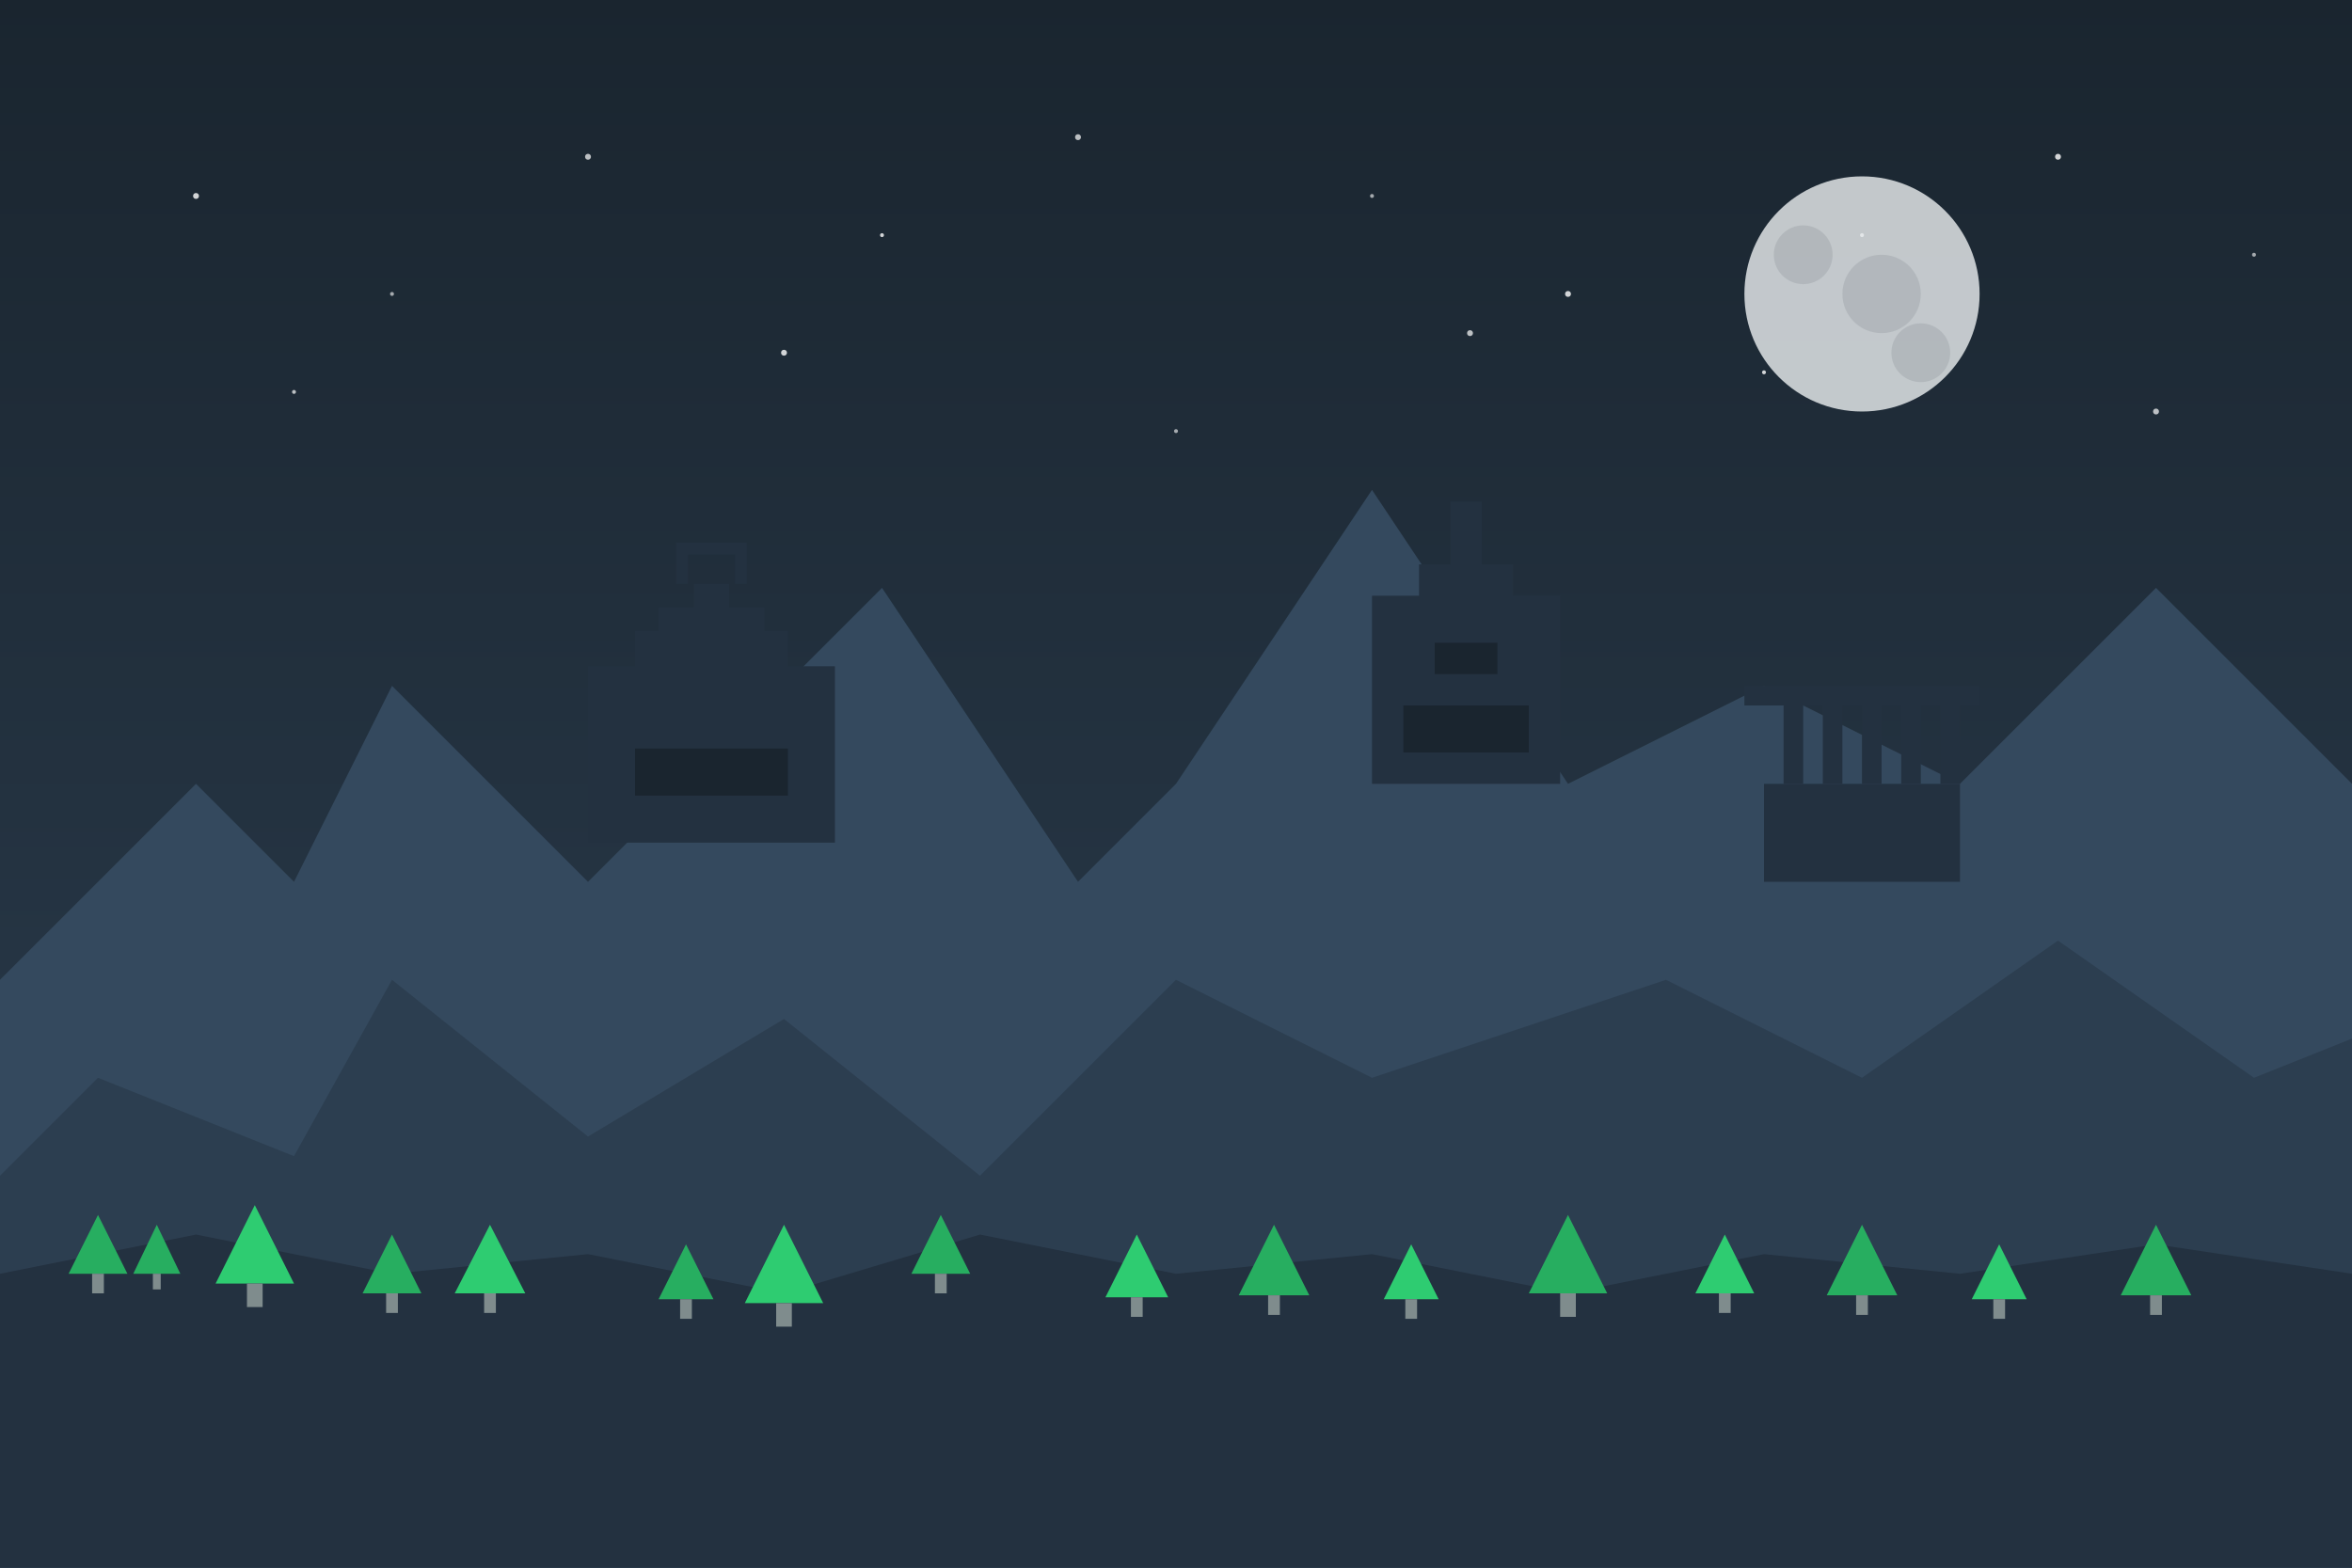 <svg width="1200" height="800" viewBox="0 0 1200 800" xmlns="http://www.w3.org/2000/svg">
  <rect x="0" y="0" width="1200" height="800" fill="#808080" stroke="none"/>
  <!-- Sky background with gradient -->
  <defs>
    <linearGradient id="skyGradient" x1="0%" y1="0%" x2="0%" y2="100%">
      <stop offset="0%" stop-color="#1a252f" />
      <stop offset="100%" stop-color="#2c3e50" />
    </linearGradient>
  </defs>
  <rect width="1200" height="800" fill="url(#skyGradient)" />
  
  <!-- Mountain range in the background -->
  <path d="M0,500 L100,400 L150,450 L200,350 L300,450 L350,400 L450,300 L550,450 L600,400 L700,250 L800,400 L900,350 L1000,400 L1100,300 L1200,400 L1200,800 L0,800 Z" 
        fill="#34495e" />
  
  <!-- Middle mountains layer -->
  <path d="M0,600 L50,550 L150,590 L200,500 L300,580 L400,520 L500,600 L600,500 L700,550 L850,500 L950,550 L1050,480 L1150,550 L1200,530 L1200,800 L0,800 Z" 
        fill="#2c3e50" />
  
  <!-- Foreground hills -->
  <path d="M0,650 L100,630 L200,650 L300,640 L400,660 L500,630 L600,650 L700,640 L800,660 L900,640 L1000,650 L1100,635 L1200,650 L1200,800 L0,800 Z" 
        fill="#233140" />
  
  <!-- Forest on hills -->
  <g>
    <!-- Row of trees -->
    <g transform="translate(50, 620)">
      <path d="M0,0 L15,30 L-15,30 Z" fill="#27ae60" />
      <rect x="-3" y="30" width="6" height="10" fill="#7f8c8d" />
    </g>
    <g transform="translate(80, 625)">
      <path d="M0,0 L12,25 L-12,25 Z" fill="#27ae60" />
      <rect x="-2" y="25" width="4" height="8" fill="#7f8c8d" />
    </g>
    <g transform="translate(130, 615)">
      <path d="M0,0 L20,40 L-20,40 Z" fill="#2ecc71" />
      <rect x="-4" y="40" width="8" height="12" fill="#7f8c8d" />
    </g>
    
    <!-- More trees across the landscape -->
    <g transform="translate(200, 630)">
      <path d="M0,0 L15,30 L-15,30 Z" fill="#27ae60" />
      <rect x="-3" y="30" width="6" height="10" fill="#7f8c8d" />
    </g>
    <g transform="translate(250, 625)">
      <path d="M0,0 L18,35 L-18,35 Z" fill="#2ecc71" />
      <rect x="-3" y="35" width="6" height="10" fill="#7f8c8d" />
    </g>
    
    <!-- Continue with more trees spread across -->
    <g transform="translate(350, 635)">
      <path d="M0,0 L14,28 L-14,28 Z" fill="#27ae60" />
      <rect x="-3" y="28" width="6" height="10" fill="#7f8c8d" />
    </g>
    <g transform="translate(400, 625)">
      <path d="M0,0 L20,40 L-20,40 Z" fill="#2ecc71" />
      <rect x="-4" y="40" width="8" height="12" fill="#7f8c8d" />
    </g>
    <g transform="translate(480, 620)">
      <path d="M0,0 L15,30 L-15,30 Z" fill="#27ae60" />
      <rect x="-3" y="30" width="6" height="10" fill="#7f8c8d" />
    </g>
    
    <!-- Right side trees -->
    <g transform="translate(580, 630)">
      <path d="M0,0 L16,32 L-16,32 Z" fill="#2ecc71" />
      <rect x="-3" y="32" width="6" height="10" fill="#7f8c8d" />
    </g>
    <g transform="translate(650, 625)">
      <path d="M0,0 L18,36 L-18,36 Z" fill="#27ae60" />
      <rect x="-3" y="36" width="6" height="10" fill="#7f8c8d" />
    </g>
    <g transform="translate(720, 635)">
      <path d="M0,0 L14,28 L-14,28 Z" fill="#2ecc71" />
      <rect x="-3" y="28" width="6" height="10" fill="#7f8c8d" />
    </g>
    <g transform="translate(800, 620)">
      <path d="M0,0 L20,40 L-20,40 Z" fill="#27ae60" />
      <rect x="-4" y="40" width="8" height="12" fill="#7f8c8d" />
    </g>
    <g transform="translate(880, 630)">
      <path d="M0,0 L15,30 L-15,30 Z" fill="#2ecc71" />
      <rect x="-3" y="30" width="6" height="10" fill="#7f8c8d" />
    </g>
    <g transform="translate(950, 625)">
      <path d="M0,0 L18,36 L-18,36 Z" fill="#27ae60" />
      <rect x="-3" y="36" width="6" height="10" fill="#7f8c8d" />
    </g>
    <g transform="translate(1020, 635)">
      <path d="M0,0 L14,28 L-14,28 Z" fill="#2ecc71" />
      <rect x="-3" y="28" width="6" height="10" fill="#7f8c8d" />
    </g>
    <g transform="translate(1100, 625)">
      <path d="M0,0 L18,36 L-18,36 Z" fill="#27ae60" />
      <rect x="-3" y="36" width="6" height="10" fill="#7f8c8d" />
    </g>
  </g>

  <!-- Major German landmarks/castle silhouette -->
  <g transform="translate(700, 400) scale(0.8)">
    <path d="M0,0 L0,-120 L30,-120 L30,-140 L50,-140 L50,-180 L70,-180 L70,-140 L90,-140 L90,-120 L120,-120 L120,0 Z" 
          fill="#233140" />
    <rect x="20" y="-50" width="80" height="30" fill="#1a252f" />
    <rect x="40" y="-90" width="40" height="20" fill="#1a252f" />
  </g>
  
  <!-- Neuschwanstein-like castle silhouette -->
  <g transform="translate(300, 430) scale(0.6)">
    <path d="M0,0 L0,-150 L40,-150 L40,-180 L60,-180 L60,-200 L90,-200 L90,-220 L120,-220 L120,-200 L150,-200 L150,-180 L170,-180 L170,-150 L210,-150 L210,0 Z" 
          fill="#233140" />
    <path d="M80,-220 L80,-250 L130,-250 L130,-220" fill="none" stroke="#233140" stroke-width="10" />
    <rect x="40" y="-80" width="130" height="40" fill="#1a252f" />
  </g>
  
  <!-- Brandenburg Gate silhouette -->
  <g transform="translate(900, 450) scale(0.5)">
    <rect x="0" y="-100" width="200" height="100" fill="#233140" />
    <rect x="20" y="-180" width="20" height="80" fill="#233140" />
    <rect x="60" y="-180" width="20" height="80" fill="#233140" />
    <rect x="100" y="-180" width="20" height="80" fill="#233140" />
    <rect x="140" y="-180" width="20" height="80" fill="#233140" />
    <rect x="180" y="-180" width="20" height="80" fill="#233140" />
    <rect x="-20" y="-200" width="240" height="20" fill="#233140" />
  </g>
  
  <!-- Stars in the sky -->
  <g>
    <circle cx="100" cy="100" r="1.5" fill="white" opacity="0.8" />
    <circle cx="200" cy="150" r="1" fill="white" opacity="0.6" />
    <circle cx="300" cy="80" r="1.5" fill="white" opacity="0.7" />
    <circle cx="450" cy="120" r="1" fill="white" opacity="0.8" />
    <circle cx="550" cy="70" r="1.5" fill="white" opacity="0.7" />
    <circle cx="700" cy="100" r="1" fill="white" opacity="0.6" />
    <circle cx="800" cy="150" r="1.5" fill="white" opacity="0.8" />
    <circle cx="950" cy="120" r="1" fill="white" opacity="0.7" />
    <circle cx="1050" cy="80" r="1.5" fill="white" opacity="0.8" />
    <circle cx="1150" cy="130" r="1" fill="white" opacity="0.6" />
    <circle cx="150" cy="200" r="1" fill="white" opacity="0.7" />
    <circle cx="400" cy="180" r="1.5" fill="white" opacity="0.8" />
    <circle cx="600" cy="220" r="1" fill="white" opacity="0.6" />
    <circle cx="750" cy="170" r="1.5" fill="white" opacity="0.7" />
    <circle cx="900" cy="190" r="1" fill="white" opacity="0.8" />
    <circle cx="1100" cy="210" r="1.5" fill="white" opacity="0.7" />
  </g>
  
  <!-- Moon -->
  <circle cx="950" cy="150" r="60" fill="#ecf0f1" opacity="0.8" />
  <circle cx="920" cy="130" r="15" fill="#1a252f" opacity="0.1" />
  <circle cx="960" cy="150" r="20" fill="#1a252f" opacity="0.1" />
  <circle cx="980" cy="180" r="15" fill="#1a252f" opacity="0.1" />
</svg>